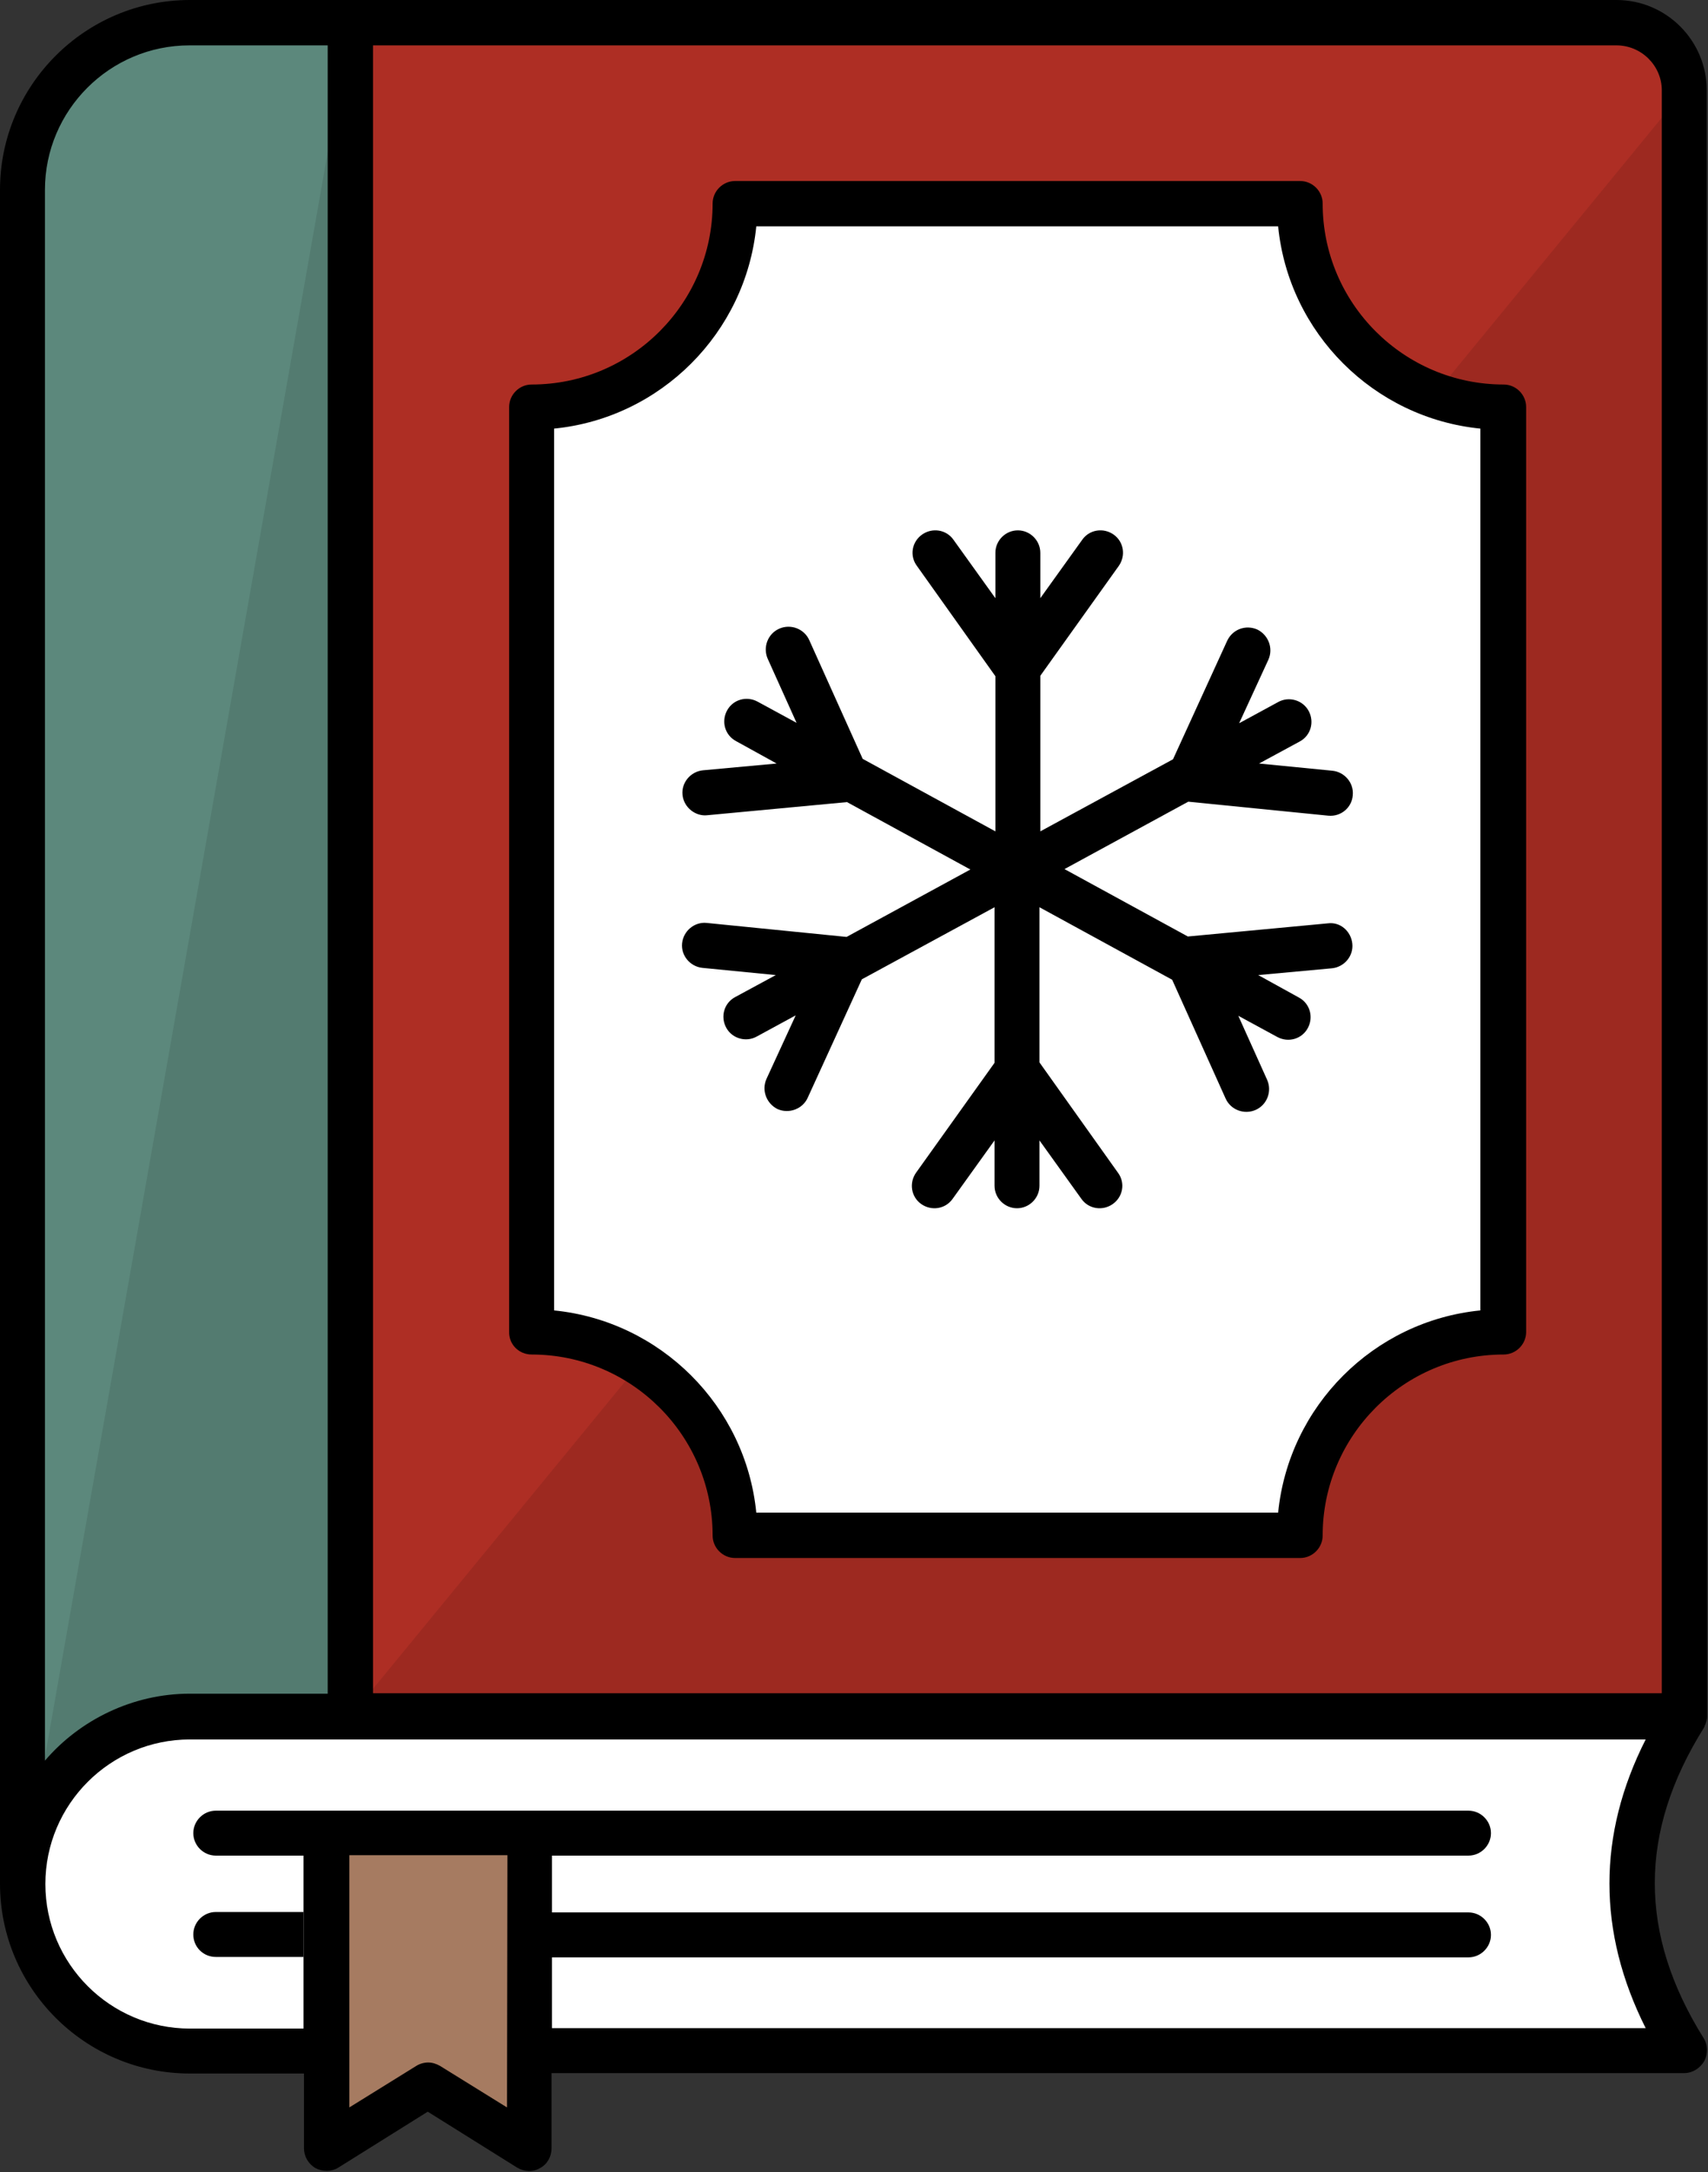 <?xml version="1.0" encoding="UTF-8" standalone="no"?><svg xmlns="http://www.w3.org/2000/svg" xmlns:xlink="http://www.w3.org/1999/xlink" fill="#000000" height="512.4" preserveAspectRatio="xMidYMid meet" version="1" viewBox="54.7 0.0 402.9 512.4" width="402.9" zoomAndPan="magnify"><rect x="54.7" y="0.0" width="402.9" height="512.4" fill="#333333" stroke="none"/><g><g><g id="change1_1"><path d="m452 21.3v383.5h-314.6v-399.5h298.6c8.8 0 16 7.2 16 16z" fill="#ae2e24"/></g><g id="change2_1"><path d="m452 21.3v383.5h-314.6z" opacity="0.1"/></g><g id="change3_1"><path d="m409.3 96v218.1c-26.5 0-48 21.5-48 48h-133.2c0-26.5-21.4-48-48-48v-218.1c26.6 0 48-21.5 48-48h133.3c-.1 26.5 21.4 48 47.9 48z" fill="#ffffff"/></g><g id="change4_1"><path d="m137.4 5.3v399.5h-37.9c-21.8 0-39.5 17.7-39.5 39.5v-399.5c0-21.8 17.6-39.5 39.5-39.5z" fill="#5c887c"/></g><g id="change2_2"><path d="m60 444.3c0-4.7.8-9.2 2.3-13.3z" opacity="0.1"/></g><g id="change2_3"><path d="m137.4 5.3v399.5h-37.9c-17.2 0-31.7 10.9-37.1 26.1z" opacity="0.1"/></g><g id="change3_2"><path d="m452 404.8c-16.4 26.3-16.4 52.6 0 78.9h-352.5c-21.8 0-39.5-17.7-39.5-39.5s17.7-39.4 39.4-39.4z" fill="#ffffff"/></g><g id="change5_1"><path d="m179.6 432.2v74.5l-24-15-23.9 15v-74.5z" fill="#a67b61"/></g><g id="change2_4"><path d="m457.3 21.3c0-11.7-9.5-21.3-21.3-21.3-63.6 0-266.3 0-336.5 0-24.7 0-44.8 20.1-44.8 44.8v399.5c0 24.7 20.1 44.8 44.8 44.8h26.9v17.6c0 1.9 1 3.7 2.7 4.7 1.7.9 3.8.9 5.4-.1l21.1-13.2 21.1 13.2c1.7 1 3.7 1.1 5.4.1 1.7-.9 2.7-2.7 2.7-4.7v-17.7h267.2c1.9 0 3.7-1.1 4.7-2.8.9-1.7.9-3.8-.1-5.4-15.4-24.6-15.4-48.6 0-73.2.1-.2.2-.3.2-.5.1-.1.1-.3.2-.4.2-.6.4-1.2.4-1.8 0 0 0 0 0-.1zm-10.6 0v378.1h-304v-388.7h293.3c5.9 0 10.7 4.8 10.7 10.6zm-381.4 394v-370.5c0-18.8 15.3-34.1 34.1-34.1h32.6v388.8h-32.5c-13.5 0-26 6.2-34.2 15.8zm109 81.8-15.8-9.8c-.9-.5-1.8-.8-2.8-.8s-2 .3-2.8.8l-15.8 9.8v-59.5h37.2.1zm268.6-18.7h-258v-16.7h216.2c2.9 0 5.3-2.4 5.3-5.3s-2.4-5.3-5.3-5.3h-216.2v-13.4h216.2c2.9 0 5.3-2.4 5.3-5.3s-2.4-5.3-5.3-5.3c-50.9 0-226.6 0-295.5 0-2.9 0-5.3 2.4-5.3 5.3s2.4 5.3 5.3 5.3h20.7v40.8h-26.8c-18.8 0-34.1-15.3-34.1-34.1s15.3-34.1 34.1-34.1h343.4c-11.4 22.5-11.4 45.4 0 68.1z"/></g><g id="change2_5"><path d="m180.1 319.5c23.5 0 42.7 19.1 42.7 42.7 0 2.9 2.4 5.3 5.3 5.3h133.3c2.9 0 5.3-2.4 5.3-5.3 0-23.5 19.1-42.7 42.7-42.7 2.9 0 5.3-2.4 5.3-5.3v-218.2c0-2.9-2.4-5.3-5.3-5.3-23.5 0-42.7-19.1-42.7-42.7 0-2.9-2.4-5.3-5.3-5.3h-133.3c-2.9 0-5.3 2.4-5.3 5.3 0 23.5-19.1 42.7-42.7 42.7-2.9 0-5.3 2.4-5.3 5.3v218.1c-.1 3 2.3 5.4 5.3 5.4zm5.3-218.4c25.2-2.5 45.2-22.6 47.7-47.7h123.1c2.5 25.2 22.6 45.2 47.7 47.7v208c-25.2 2.5-45.2 22.6-47.7 47.7h-123.1c-2.5-25.2-22.6-45.2-47.7-47.7z"/></g><g id="change2_6"><path d="m105.6 461.6h20.7v-10.6h-20.7c-2.9 0-5.3 2.4-5.3 5.3 0 3 2.4 5.3 5.3 5.3z"/></g><g id="change2_7"><path d="m237.7 230-9.6 5.2c-2.6 1.4-3.5 4.6-2.1 7.2s4.7 3.5 7.2 2.1l9.2-5-6.9 15c-1.2 2.7 0 5.8 2.6 7.1 2.7 1.2 5.9 0 7.1-2.6l12.8-28 31.3-17v36.7l-18.5 25.9c-1.7 2.4-1.2 5.7 1.2 7.4s5.7 1.2 7.4-1.2l9.9-13.8v10.7c0 2.9 2.4 5.3 5.3 5.3s5.3-2.4 5.3-5.3v-10.7l9.9 13.8c1.7 2.4 5 2.9 7.4 1.2s3-5 1.2-7.4l-18.5-26v-36.6l31.3 17.1 12.6 28c1.2 2.7 4.4 3.9 7.1 2.7s3.9-4.4 2.7-7.1l-6.8-15.1 9.2 5c2.6 1.4 5.8.5 7.2-2.1s.5-5.8-2.1-7.2l-9.6-5.3 17.4-1.6c2.9-.3 5.1-2.9 4.8-5.8s-2.8-5.2-5.8-4.8l-33 3.1-29.1-15.9 29.2-15.9 33 3.3c3.1.3 5.6-2 5.8-4.8.3-2.9-1.9-5.5-4.8-5.8l-17.3-1.7 9.6-5.2c2.6-1.4 3.5-4.6 2.1-7.2s-4.7-3.5-7.2-2.1l-9.2 5 6.9-15c1.2-2.7 0-5.8-2.6-7.1-2.7-1.2-5.8-.1-7.1 2.6l-12.8 28-31.3 17v-36.7l18.5-25.9c1.7-2.4 1.2-5.7-1.2-7.4s-5.7-1.2-7.4 1.2l-9.9 13.8v-10.7c0-2.9-2.4-5.3-5.3-5.3s-5.3 2.4-5.3 5.3v10.7l-9.9-13.8c-1.7-2.4-5-2.9-7.4-1.2s-3 5-1.2 7.4l18.5 26v36.6l-31.3-17.1-12.6-28c-1.2-2.7-4.4-3.9-7.1-2.7s-3.9 4.4-2.7 7.1l6.8 15.1-9.2-5c-2.6-1.4-5.8-.5-7.2 2.1s-.5 5.8 2.1 7.2l9.6 5.3-17.4 1.6c-2.9.3-5.1 2.9-4.8 5.8.3 3 3.1 5.1 5.8 4.8l33-3.1 29.1 15.9-29.2 15.9-33-3.3c-2.9-.3-5.5 1.9-5.8 4.8s1.9 5.5 4.8 5.8z"/></g></g></g></svg>
